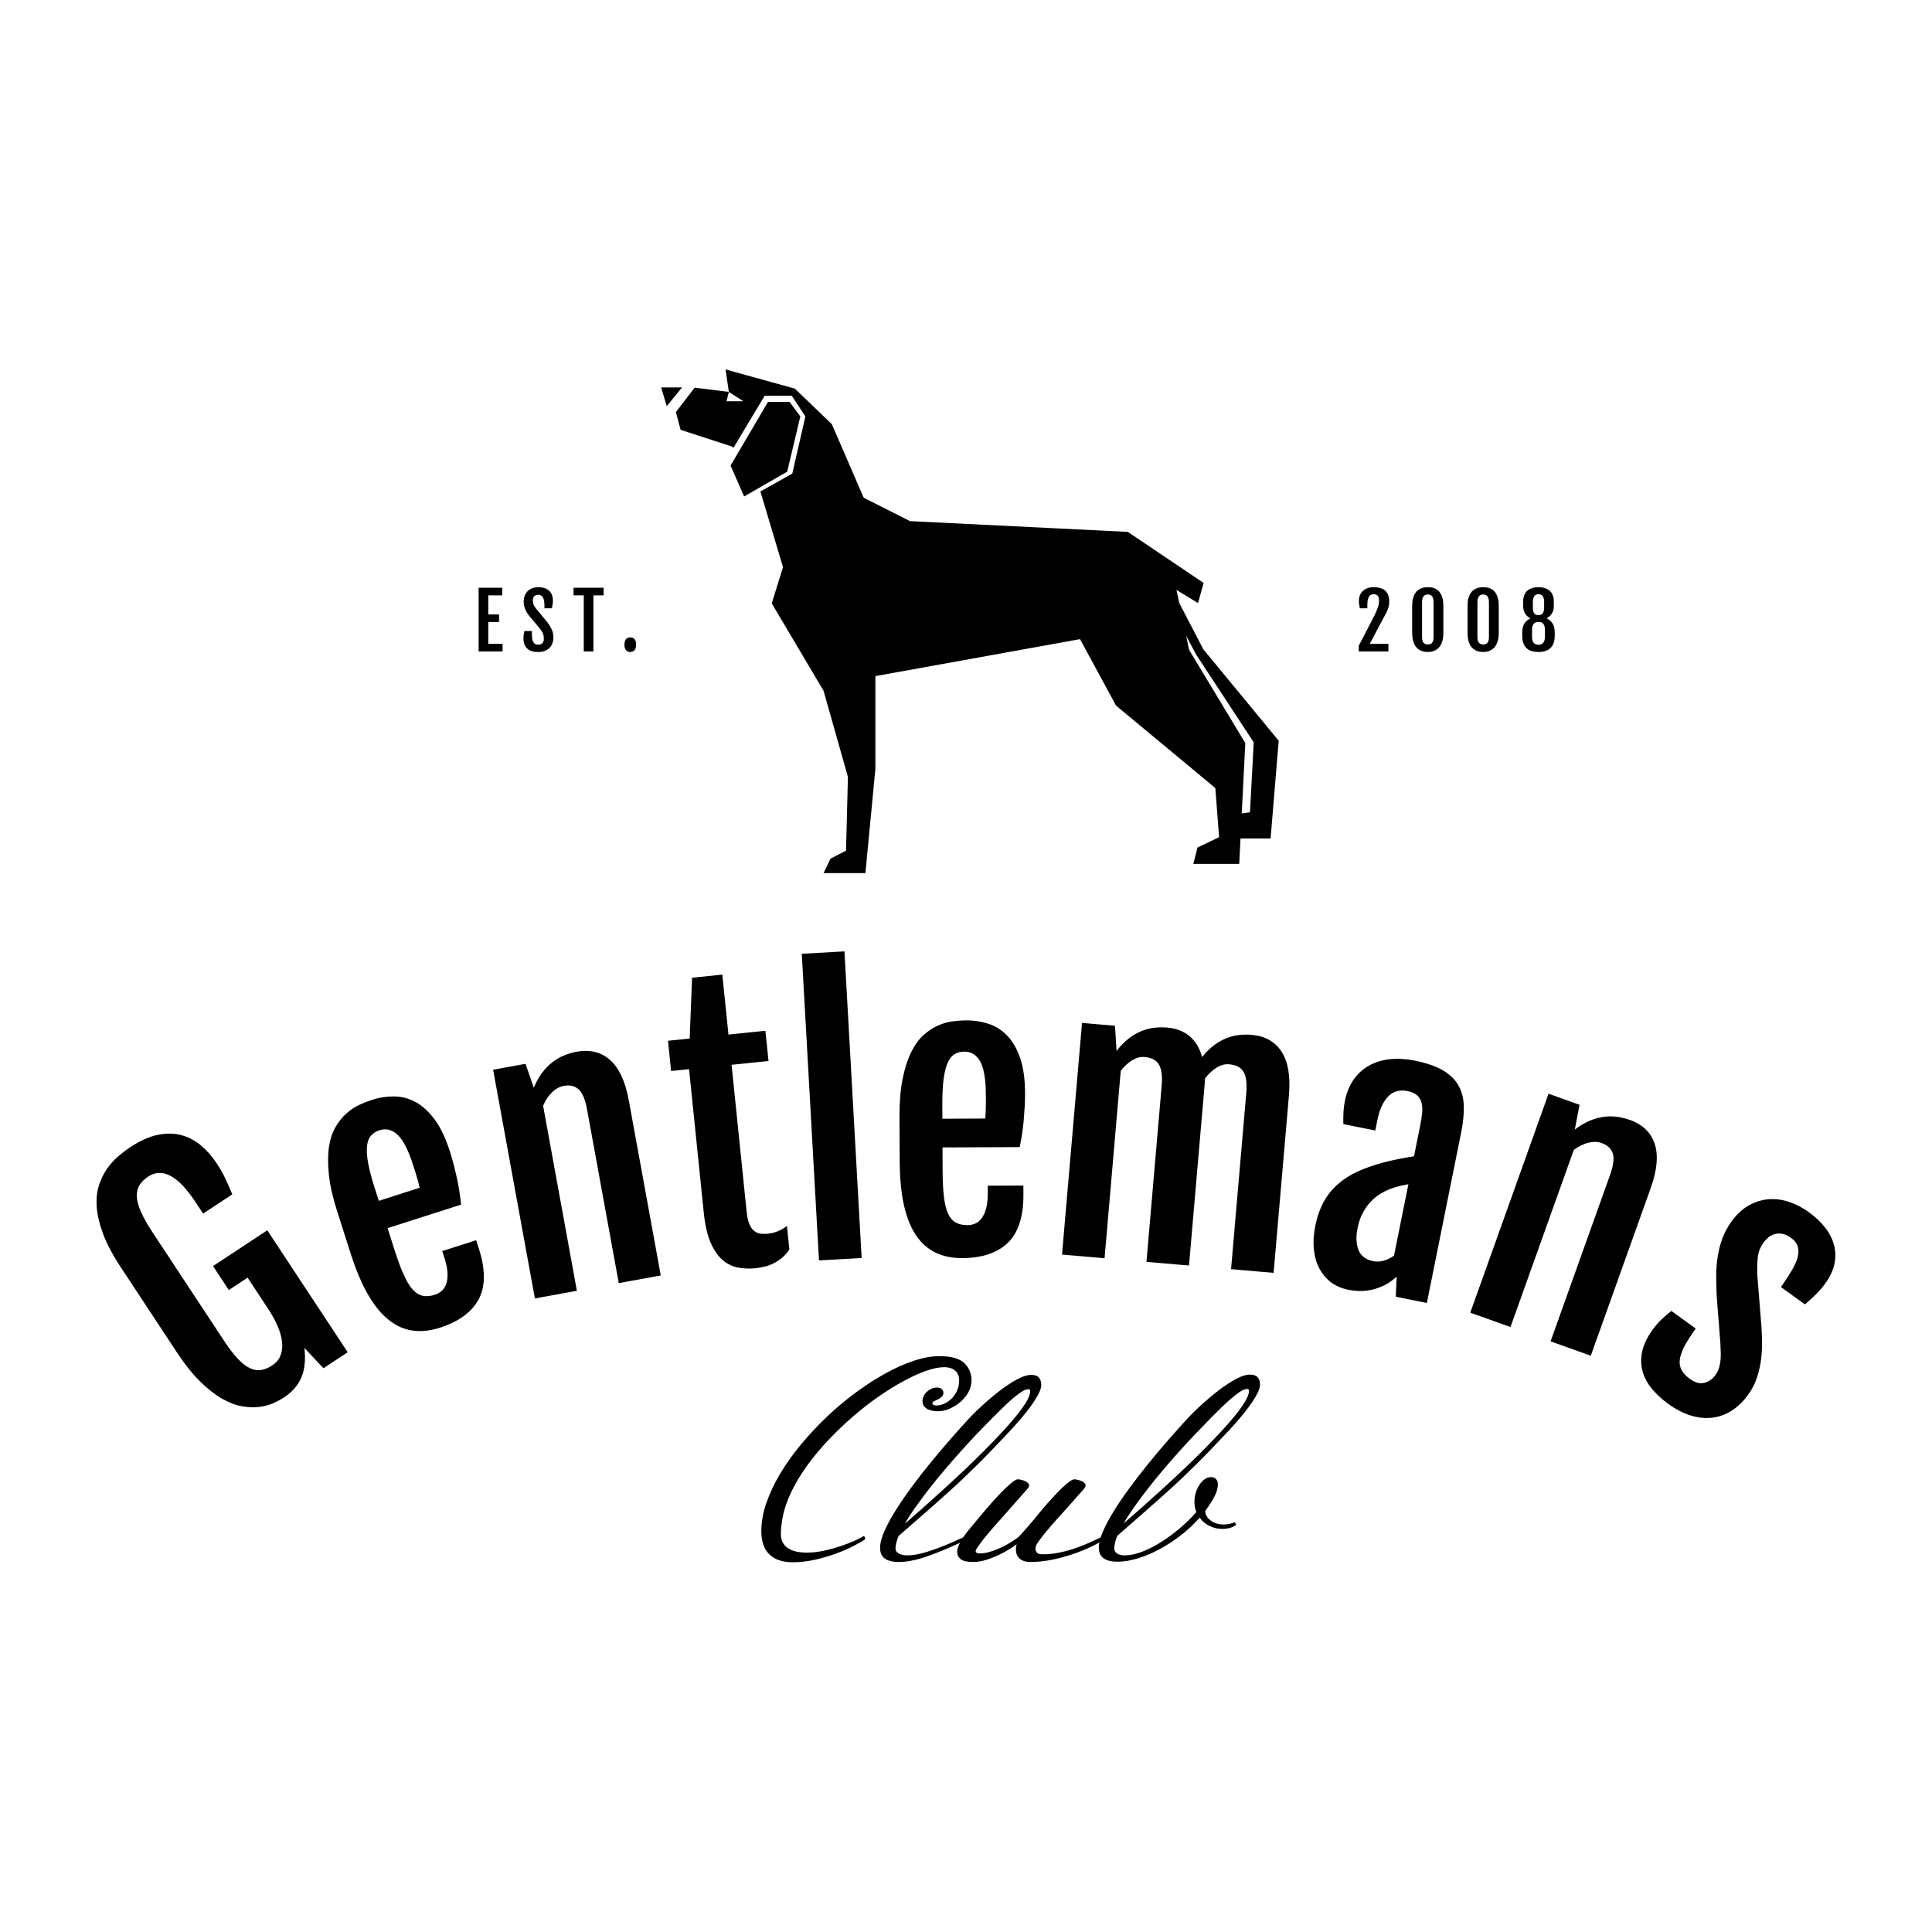 <svg class="thumb" width="1000" height="1000" viewBox="0,0,600,600" xmlns="http://www.w3.org/2000/svg" xmlns:inkscape="http://www.inkscape.org/namespaces/inkscape" xmlns:sodipodi="http://sodipodi.sourceforge.net/DTD/sodipodi-0.dtd" xmlns:xlink="http://www.w3.org/1999/xlink" xmlns:ns1="http://www.inkscape.org/namespaces/inkscape" xmlns:sketch="http://www.bohemiancoding.com/sketch/ns">
  <defs></defs>
  <g transform="matrix(1.098,0,0,1.098,-42.034,104.747)">
    <g transform="matrix(1.818,0,0,1.818,216.187,5.091)">
      <svg width="13.254" height="12.913" viewBox="-2,11.287,13.254,12.913">
        <defs>
          <linearGradient x1="0" y1="0.5" x2="1" y2="0.5" id="linearGradientSjyt2upwj4">
            <stop offset="0%" stop-color="#000000"></stop>
            <stop offset="100%" stop-color="#000000"></stop>
          </linearGradient>
        </defs>
        <g></g>
        <g>
          <polygon points="3,16.287 3.874,19.2 6.254,16.287  " fill="url('#linearGradientSjyt2upwj4')" stroke="none" style=""></polygon>
        </g>
      </svg>
    </g>
    <g transform="matrix(1.818,0,0,1.818,235.823,9.182)">
      <svg width="20.854" height="24.715" viewBox="7.738,13.593,20.854,24.715">
        <defs>
          <linearGradient x1="0" y1="0.5" x2="1" y2="0.5" id="linearGradientSjyt2upwja">
            <stop offset="0%" stop-color="#000000"></stop>
            <stop offset="100%" stop-color="#000000"></stop>
          </linearGradient>
        </defs>
        <g></g>
        <g>
          <polygon points="23.592,20.851 21.917,18.593 18.565,18.593 12.738,28.5 14.85,33.308 21.553,29.448  " fill="url('#linearGradientSjyt2upwja')" stroke="none" style=""></polygon>
        </g>
      </svg>
    </g>
    <g transform="matrix(1.818,0,0,1.818,220.369,0)">
      <svg width="103.781" height="88.36" viewBox="-0.64,8.64,103.781,88.36">
        <defs>
          <linearGradient x1="0" y1="0.5" x2="1" y2="0.5" id="linearGradientSjyt2upwjg">
            <stop offset="0%" stop-color="#000000"></stop>
            <stop offset="100%" stop-color="#000000"></stop>
          </linearGradient>
        </defs>
        <g></g>
        <g>
          <path d="M86.41,57.176l-3.746-7.204l-0.428-2.029l3.35,2.047l0.873-3.132L74.66,38.917l-33.876-1.675L33.572,33.6l-4.953-11.437   l-5.755-5.537L12.082,13.64l0.51,3.497l2.258,1.456h-2.623l0.365-1.456L7.274,16.48L4.36,20.269l0.729,2.768l8.063,2.623   l0.135,0.212l4.879-8.129h4.226l2.113,3.218l-2.04,8.887l-4.961,2.776l3.516,11.781L19.27,50.04l8.062,13.598l3.788,13.405   l-0.292,11.461L28.4,89.767L27.332,92h6.508l1.554-16.221V61.355l31.835-5.755l5.609,10.345l15.443,12.82l0.584,7.649l-3.352,1.603   l-0.656,2.549h7.139l0.201-3.951h4.682l1.262-15.206L86.41,57.176z M93.672,82.53l-1.281,0.19l0.553-10.948l-8.742-14.497   l-0.461-2.188l1.555,2.916l8.959,13.659L93.672,82.53z" fill="url('#linearGradientSjyt2upwjg')" stroke="none" style=""></path>
        </g>
      </svg>
    </g>
    <g transform="matrix(0.978,0,0,0.978,88.096,160.241)">
      <svg width="459" height="247" style="overflow: visible;">
        <defs>
          <linearGradient x1="0" y1="0.5" x2="1" y2="0.5" id="linearGradientSjyt2upwj11">
            <stop offset="0%" stop-color="#000000"></stop>
            <stop offset="100%" stop-color="#000000"></stop>
          </linearGradient>
        </defs>
        <g>
          <path d="M 31.175 142.779L 31.175 142.779Q 29.956 143.583  28.152 144.389Q 26.345 145.209  24.05 145.488Q 21.752 145.782  19.047 145.313Q 16.342 144.845  13.309 143.132Q 10.278 141.405  6.977 138.179Q 3.671 134.945  0.23 129.727L 0.23 129.727L-16.03 105.065Q-19.498 99.805 -21.098 95.507Q-22.702 91.222 -22.959 87.726Q-23.21 84.238 -22.347 81.513Q-21.49 78.78 -20.009 76.666Q-18.537 74.557 -16.749 73.019Q-14.946 71.483 -13.277 70.382L-13.277 70.382Q-9.035 67.586 -5.357 66.825Q-1.678 66.065  1.466 66.891Q 4.618 67.711  7.184 69.876Q 9.749 72.042  11.736 75.056L 11.736 75.056Q 13.217 77.301  14.199 79.373Q 15.182 81.444  16.248 84.023L 16.248 84.023L 7.807 89.588L 5.627 86.282Q-1.925 74.828 -8.078 78.885L-8.078 78.885Q-9.748 79.986 -10.601 81.362Q-11.44 82.742 -11.361 84.642Q-11.276 86.551 -10.185 89.042Q-9.097 91.546 -6.895 94.886L-6.895 94.886L 13.912 126.444Q 16.059 129.7  17.877 131.603Q 19.687 133.512  21.339 134.292Q 22.999 135.066  24.564 134.824Q 26.13 134.582  27.8 133.482L 27.8 133.482Q 29.553 132.326  30.208 130.576Q 30.872 128.821  30.635 126.701Q 30.408 124.575  29.366 122.16Q 28.333 119.739  26.665 117.209L 26.665 117.209L 20.671 108.117L 15.244 111.695L 10.675 104.766L 26.371 94.417L 49.622 129.682L 42.609 134.306L 37.119 128.451Q 37.67 133.646  36.194 137.038Q 34.723 140.44  31.175 142.779ZM 76.223 122.608L 76.223 122.608Q 72.08 123.934  68.408 123.419Q 64.727 122.908  61.503 120.349Q 58.27 117.793  55.527 113.064Q 52.782 108.325  50.489 101.163L 50.489 101.163L 46.619 89.078Q 44.668 82.982  44.179 78.34Q 43.694 73.708  44.215 70.286Q 44.737 66.864  46.118 64.521Q 47.49 62.182  49.248 60.621Q 51.006 59.061  52.943 58.157Q 54.889 57.251  56.603 56.702L 56.603 56.702Q 59.765 55.69  63.003 55.703Q 66.241 55.716  69.208 57.307Q 72.174 58.899  74.743 62.329Q 77.301 65.762  79.149 71.534L 79.149 71.534Q 79.774 73.486  80.3 75.523Q 80.817 77.562  81.252 79.544Q 81.68 81.538  81.967 83.452Q 82.242 85.359  82.409 86.996L 82.409 86.996L 61.152 93.802L 63.237 100.316Q 64.576 104.497  65.814 107.25Q 67.066 110.01  68.385 111.509Q 69.715 113.005  71.286 113.353Q 72.853 113.691  74.853 113.05L 74.853 113.05Q 75.92 112.709  76.808 111.942Q 77.684 111.168  78.129 109.902Q 78.562 108.629  78.486 106.784Q 78.41 104.94  77.605 102.426L 77.605 102.426L 76.964 100.426L 86.774 97.285L 87.564 99.752Q 90.482 108.866  87.471 114.418Q 84.451 119.974  76.223 122.608ZM 58.621 85.897L 70.431 82.116Q 70.313 81.586  70.087 80.714Q 69.86 79.842  69.59 78.899Q 69.31 77.96  69.02 77.055Q 68.731 76.15  68.523 75.503L 68.523 75.503Q 66.496 69.169  64.119 66.864Q 61.731 64.552  58.807 65.488L 58.807 65.488Q 57.274 65.979  56.34 67.065Q 55.41 68.161  55.201 70.097Q 55.001 72.03  55.523 74.94Q 56.044 77.849  57.371 81.992L 57.371 81.992L 58.621 85.897ZM 103.756 114.128L 91.678 47.982L 101.043 46.272L 103.435 53.134L 103.444 53.183Q 104.479 50.666  105.855 48.849Q 107.241 47.031  108.844 45.793Q 110.458 44.553  112.237 43.831Q 114.017 43.11  115.836 42.778L 115.836 42.778Q 121.65 41.716  125.54 45.204Q 129.428 48.682  130.912 56.808L 130.912 56.808L 140.164 107.48L 128.015 109.699L 118.842 59.459Q 118.042 55.082  116.384 53.626Q 114.725 52.17  112.128 52.644L 112.128 52.644Q 110.308 52.977  108.727 54.505Q 107.146 56.034  106.136 58.404L 106.136 58.404L 115.905 111.91L 103.756 114.128ZM 152.597 89.298L 148.341 47.816L 143.148 48.348L 142.251 39.604L 148.518 38.961L 149.217 21.368L 157.961 20.471L 159.74 37.81L 170.423 36.714L 171.321 45.458L 160.637 46.554L 165.003 89.111Q 165.226 91.289  165.772 92.591Q 166.326 93.881  167.13 94.562Q 167.933 95.234  168.933 95.382Q 169.932 95.521  170.997 95.412L 170.997 95.412Q 172.797 95.227  174.135 94.648Q 175.473 94.068  176.657 93.163L 176.657 93.163L 177.355 99.967Q 176.415 101.39  175.266 102.342Q 174.108 103.296  172.857 103.937Q 171.596 104.579  170.253 104.918Q 168.91 105.246  167.597 105.381L 167.597 105.381Q 165.03 105.644  162.573 105.213Q 160.125 104.77  158.089 103.049Q 156.042 101.319  154.598 98.029Q 153.155 94.739  152.597 89.298L 152.597 89.298ZM 185.917 103.126L 180.944 14.445L 193.285 13.753L 198.257 102.434L 185.917 103.126ZM 227.35 102.457L 227.35 102.457Q 223 102.475  219.653 100.88Q 216.296 99.284  213.992 95.874Q 211.677 92.464  210.484 87.129Q 209.292 81.784  209.259 74.264L 209.259 74.264L 209.205 61.574Q 209.178 55.174  210.108 50.6Q 211.039 46.036  212.565 42.929Q 214.092 39.823  216.114 38.004Q 218.127 36.186  220.273 35.226Q 222.419 34.267  224.537 33.988Q 226.666 33.709  228.466 33.701L 228.466 33.701Q 231.786 33.687  234.87 34.674Q 237.955 35.661  240.305 38.071Q 242.655 40.481  244.073 44.525Q 245.48 48.569  245.506 54.629L 245.506 54.629Q 245.515 56.679  245.404 58.779Q 245.282 60.88  245.101 62.9Q 244.91 64.931  244.608 66.843Q 244.296 68.744  243.963 70.355L 243.963 70.355L 221.643 70.451L 221.672 77.291Q 221.691 81.681  222.044 84.679Q 222.407 87.688  223.215 89.514Q 224.032 91.341  225.426 92.145Q 226.819 92.939  228.919 92.93L 228.919 92.93Q 230.039 92.925  231.117 92.461Q 232.185 91.986  232.991 90.912Q 233.786 89.829  234.268 88.047Q 234.751 86.265  234.74 83.625L 234.74 83.625L 234.731 81.525L 245.031 81.481L 245.042 84.071Q 245.083 93.641  240.541 98.03Q 235.99 102.42  227.35 102.457ZM 221.608 62.151L 234.008 62.098Q 234.055 61.558  234.101 60.657Q 234.148 59.757  234.173 58.777Q 234.189 57.797  234.185 56.847Q 234.181 55.897  234.178 55.217L 234.178 55.217Q 234.15 48.567  232.577 45.654Q 230.995 42.731  227.925 42.744L 227.925 42.744Q 226.315 42.751  225.098 43.506Q 223.881 44.271  223.099 46.054Q 222.327 47.838  221.949 50.769Q 221.572 53.701  221.59 58.051L 221.59 58.051L 221.608 62.151ZM 256.204 101.433L 261.991 34.442L 271.526 35.266L 271.974 42.511L 271.969 42.561Q 273.631 40.406  275.417 39.015Q 277.204 37.623  279.057 36.85Q 280.911 36.077  282.817 35.85Q 284.724 35.623  286.577 35.783L 286.577 35.783Q 290.512 36.123  293.078 38.262Q 295.634 40.39  296.721 44.308L 296.721 44.308Q 298.365 42.242  300.124 40.928Q 301.875 39.604  303.704 38.879Q 305.533 38.153  307.368 37.951Q 309.193 37.737  311.046 37.897L 311.046 37.897Q 316.884 38.401  319.717 42.791Q 322.54 47.17  321.83 55.4L 321.83 55.4L 317.397 106.719L 305.092 105.656L 309.487 54.775Q 309.677 52.584  309.469 51.04Q 309.26 49.506  308.653 48.52Q 308.054 47.545  307.015 47.034Q 305.984 46.533  304.479 46.403L 304.479 46.403Q 302.776 46.256  300.965 47.344Q 299.154 48.443  297.551 50.502L 297.551 50.502Q 297.563 50.945  297.525 51.383Q 297.487 51.822  297.449 52.26L 297.449 52.26L 292.928 104.605L 280.624 103.542L 285.019 52.662Q 285.208 50.47  285 48.926Q 284.791 47.393  284.184 46.407Q 283.586 45.432  282.546 44.92Q 281.515 44.42  280.011 44.29L 280.011 44.29Q 278.357 44.147  276.548 45.215Q 274.739 46.283  273.189 48.308L 273.189 48.308L 268.509 102.496L 256.204 101.433ZM 338.987 111.603L 338.987 111.603Q 335.919 110.986  333.791 109.293Q 331.675 107.592  330.471 105.157Q 329.266 102.732  329.007 99.66Q 328.755 96.601  329.44 93.199L 329.44 93.199Q 330.258 89.13  331.893 86.175Q 333.54 83.211  335.99 81.072Q 338.432 78.922  341.724 77.411Q 345.015 75.911  349.174 74.809L 349.174 74.809Q 351.171 74.263  353.633 73.789Q 356.096 73.305  358.005 72.995L 358.005 72.995L 359.758 64.28Q 360.143 62.368  360.327 60.692Q 360.523 59.007  360.218 57.681Q 359.906 56.343  358.948 55.426Q 357.988 54.519  356.067 54.133L 356.067 54.133Q 354.782 53.874  353.462 54.098Q 352.15 54.334  350.978 55.292Q 349.814 56.261  348.881 58.063Q 347.947 59.864  347.379 62.687L 347.379 62.687L 346.801 65.56L 337.566 63.702Q 337.51 61.753  337.607 60.151Q 337.705 58.548  338.013 57.019L 338.013 57.019Q 338.754 53.333  340.587 50.764Q 342.42 48.195  345.079 46.741Q 347.74 45.277  351.103 44.933Q 354.457 44.588  358.242 45.349L 358.242 45.349Q 363.163 46.339  366.211 48.074Q 369.249 49.807  370.746 52.353Q 372.255 54.89  372.395 58.305Q 372.524 61.717  371.647 66.08L 371.647 66.08L 361.719 115.431L 352.719 113.621L 352.992 107.8Q 350.464 110.229  346.832 111.345Q 343.193 112.449  338.987 111.603ZM 346.218 103.347L 346.218 103.347Q 347.757 103.657  349.375 103.166Q 350.986 102.664  352.227 101.72L 352.227 101.72L 356.378 81.083Q 355.34 81.272  354.038 81.561Q 352.735 81.85  351.179 82.435L 351.179 82.435Q 349.722 82.988  348.246 83.885Q 346.77 84.781  345.472 86.162Q 344.174 87.544  343.176 89.413Q 342.177 91.283  341.686 93.724L 341.686 93.724Q 340.927 97.499  341.944 100.1Q 342.963 102.692  346.218 103.347ZM 374.275 118.232L 396.907 54.915L 405.872 58.12L 404.51 65.258L 404.493 65.305Q 406.648 63.643  408.748 62.758Q 410.858 61.877  412.866 61.607Q 414.883 61.341  416.785 61.606Q 418.686 61.872  420.428 62.495L 420.428 62.495Q 425.994 64.484  427.617 69.45Q 429.243 74.407  426.463 82.185L 426.463 82.185L 409.125 130.689L 397.496 126.532L 414.686 78.442Q 416.183 74.252  415.476 72.162Q 414.768 70.071  412.282 69.183L 412.282 69.183Q 410.54 68.56  408.406 69.093Q 406.272 69.626  404.211 71.172L 404.211 71.172L 385.904 122.389L 374.275 118.232ZM 427.042 123.121L 427.042 123.121Q 428.331 121.338  429.873 119.923Q 431.406 118.503  432.437 117.742L 432.437 117.742L 439.479 122.835Q 437.334 125.8  436.187 128.019Q 435.045 130.229  434.856 131.906Q 434.673 133.576  435.425 134.909Q 436.182 136.234  437.802 137.406L 437.802 137.406Q 440.055 139.035  441.998 138.515Q 443.942 137.995  445.143 136.334L 445.143 136.334Q 445.776 135.459  446.115 134.495Q 446.448 133.539  446.597 132.412Q 446.745 131.285  446.717 129.994Q 446.682 128.71  446.609 127.139L 446.609 127.139L 445.527 113.226Q 445.39 110.412  445.399 107.617Q 445.4 104.817  445.814 102.129Q 446.213 99.444  447.144 96.859Q 448.083 94.281  449.8 91.906L 449.8 91.906Q 452.086 88.746  454.859 87.198Q 457.633 85.649  460.591 85.432Q 463.544 85.222  466.504 86.215Q 469.464 87.207  472.154 89.153L 472.154 89.153Q 475.12 91.298  476.978 93.728Q 478.837 96.158  479.507 98.814Q 480.177 101.471  479.564 104.248Q 478.942 107.019  476.908 109.831L 476.908 109.831Q 475.537 111.727  473.908 113.264Q 472.286 114.806  471.056 115.842L 471.056 115.842L 464.128 110.832Q 466.033 108.112  467.298 105.954Q 468.562 103.796  468.988 102.08Q 469.409 100.372  468.963 99.026Q 468.518 97.679  467.019 96.595L 467.019 96.595Q 465.714 95.652  464.54 95.432Q 463.374 95.219  462.353 95.504Q 461.332 95.79  460.509 96.467Q 459.693 97.135  459.06 98.01L 459.06 98.01Q 457.689 99.906  457.424 102.183Q 457.168 104.466  457.29 107.454L 457.29 107.454L 458.508 122.613Q 458.602 124.31  458.651 126.666Q 458.692 129.015  458.391 131.599Q 458.089 134.182  457.232 136.87Q 456.369 139.565  454.652 141.939L 454.652 141.939Q 452.566 144.824  449.953 146.526Q 447.338 148.214  444.356 148.6Q 441.372 148.972  438.123 148.004Q 434.874 147.036  431.551 144.634L 431.551 144.634Q 428.821 142.659  426.845 140.305Q 424.876 137.943  424.115 135.258Q 423.352 132.559  423.981 129.521Q 424.61 126.484  427.042 123.121Z" data-textpath="Gentlemans" data-text-anchor="middle" data-font-size="100" data-letterspacing="0" data-side="left" data-offset="0.5" data-dx="0" data-dy="0" data-xmlspace="preserve" data-href="" data-font="Fjalla One" data-font-src="/Content/clientfonts/fjallaone.woff" data-font-scale="contain" transform="translate(0,0)" data-x="0" data-y="0" fill="url('#linearGradientSjyt2upwj11')"></path>
        </g>
      </svg>
    </g>
    <g transform="matrix(0.798,0,0,0.798,218.077,270.983)">
      <svg width="236.621" height="186" style="overflow: visible;">
        <defs>
          <linearGradient x1="0" y1="0.5" x2="1" y2="0.5" id="linearGradientSjyt2upwj1a">
            <stop offset="0%" stop-color="#000000"></stop>
            <stop offset="100%" stop-color="#000000"></stop>
          </linearGradient>
        </defs>
        <g transform="matrix(1,0,0,1,0,94.5)">
          <path d="M 116.02-70.9L 116.02-70.9Q 117.43-69.78  118.24-68.07Q 119.04-66.36  119.04-64.45L 119.04-64.45Q 119.04-62.16  117.92-60.16Q 116.8-58.15  115.04-56.67Q 113.28-55.18  111.21-54.3Q 109.13-53.42  107.23-53.42L 107.23-53.42Q 106.4-53.42  105.42-53.56Q 104.44-53.71  103.61-54.1Q 102.78-54.49  102.22-55.2Q 101.66-55.91  101.66-57.03L 101.66-57.03Q 101.66-57.96  102.08-58.81Q 102.49-59.67  103.2-60.33Q 103.91-60.99  104.83-61.4Q 105.76-61.82  106.74-61.82L 106.74-61.82Q 108.01-61.82  108.54-61.23Q 109.08-60.64  109.08-60.06L 109.08-60.06Q 109.08-59.08  108.47-58.54Q 107.86-58.01  107.13-57.64Q 106.4-57.28  105.79-56.98Q 105.18-56.69  105.18-56.25L 105.18-56.25Q 105.18-55.47  106.74-55.47L 106.74-55.47Q 107.81-55.47  109.18-56.03Q 110.55-56.59  111.77-57.71Q 112.99-58.84  113.82-60.52Q 114.65-62.21  114.65-64.45L 114.65-64.45Q 114.65-66.5  113.28-67.77Q 111.91-69.04  109.28-69.04L 109.28-69.04Q 106.64-69.04  102.95-67.75Q 99.27-66.46  95.02-64.16Q 90.77-61.87  86.16-58.67Q 81.54-55.47  77.08-51.61Q 72.61-47.75  68.46-43.38Q 64.31-39.01  60.94-34.4Q 57.57-29.79  55.25-25.02Q 52.93-20.26  52.05-15.63L 52.05-15.63Q 51.46-12.26  51.46-9.96L 51.46-9.96Q 51.46-8.11  52.17-6.84Q 52.88-5.57  54.13-4.79Q 55.37-4  57.06-3.66Q 58.74-3.32  60.64-3.32L 60.64-3.32Q 63.57-3.32  66.72-4Q 69.87-4.69  72.71-5.64Q 75.54-6.59  77.73-7.59Q 79.93-8.59  80.96-9.28L 80.96-9.28Q 81.1-8.89  81.23-8.62Q 81.35-8.35  81.45-8.11L 81.45-8.11Q 80.03-7.13  77.29-5.71Q 74.56-4.3  71.07-3Q 67.58-1.71  63.6-0.81Q 59.62 0.1  55.66 0.1L 55.66 0.1Q 50.34 0.1  47.44-2.64Q 44.53-5.37  44.53-11.04L 44.53-11.04Q 44.53-15.77  46.34-20.97Q 48.14-26.17  51.29-31.42Q 54.44-36.67  58.69-41.77Q 62.94-46.88  67.8-51.49Q 72.66-56.1  77.95-60.01Q 83.25-63.92  88.45-66.8Q 93.65-69.68  98.56-71.31Q 103.47-72.95  107.62-72.95L 107.62-72.95Q 108.54-72.95  109.69-72.88Q 110.84-72.8  111.96-72.58Q 113.09-72.36  114.14-71.95Q 115.19-71.53  116.02-70.9ZM 130.96-44.63L 130.96-44.63Q 128.03-41.55  125.68-39.11Q 123.34-36.67  121.04-34.4Q 118.75-32.13  116.26-29.76Q 113.77-27.39  110.55-24.49Q 107.32-21.58  103.1-17.87Q 98.88-14.16  93.16-9.18L 93.16-9.18Q 92.63-7.86  92.36-6.76Q 92.09-5.66  92.09-4.79L 92.09-4.79Q 92.09-4.1  92.48-3.64Q 92.87-3.17  93.48-2.88Q 94.09-2.59  94.85-2.47Q 95.61-2.34  96.29-2.34L 96.29-2.34Q 97.61-2.34  99.39-2.64Q 101.17-2.93  103.59-3.69Q 106.01-4.44  109.2-5.71Q 112.4-6.98  116.6-8.98L 116.6-8.98L 117.09-7.81Q 112.7-5.71  109.18-4.25Q 105.66-2.78  102.81-1.83Q 99.95-0.88  97.63-0.44Q 95.31 0  93.36 0L 93.36 0Q 91.36 0  90.06-0.39Q 88.77-0.78  88.01-1.44Q 87.26-2.1 86.94-3.03Q 86.62-3.96 86.62-5.08L 86.62-5.08Q 86.62-7.37  88.06-10.69Q 89.5-14.01  91.92-17.92Q 94.34-21.83  97.51-26.15Q 100.68-30.47  104.17-34.77Q 107.67-39.06  111.25-43.16Q 114.84-47.27  118.07-50.78L 118.07-50.78Q 119.04-51.86  120.65-53.42Q 122.27-54.98  124.22-56.71Q 126.17-58.45  128.34-60.16Q 130.52-61.87  132.64-63.23Q 134.77-64.6  136.69-65.45Q 138.62-66.31  140.14-66.31L 140.14-66.31Q 142.14-66.31  142.94-65.33Q 143.75-64.36  143.75-62.79L 143.75-62.79Q 143.75-61.57  142.97-59.96Q 142.19-58.35  140.97-56.54Q 139.75-54.74  138.26-52.88Q 136.77-51.03  135.35-49.41Q 133.94-47.8  132.74-46.53Q 131.54-45.26  130.96-44.63ZM 126.37-50.98L 126.37-50.98Q 123.78-48.39  120.9-45.36Q 118.02-42.33  115.11-39.09Q 112.21-35.84  109.35-32.47Q 106.49-29.1  103.93-25.81Q 101.37-22.51  99.17-19.41Q 96.97-16.31  95.41-13.57L 95.41-13.57Q 98.1-15.87  101.42-18.82Q 104.74-21.78  108.37-25.07Q 112.01-28.37  115.75-31.88Q 119.48-35.4  122.97-38.89Q 126.46-42.38  129.54-45.68Q 132.62-48.97  134.91-51.81Q 137.21-54.64  138.53-56.88Q 139.84-59.13  139.84-60.55L 139.84-60.55Q 139.84-61.23  139.16-61.23L 139.16-61.23Q 138.18-61.23  136.72-60.28Q 135.25-59.33  133.52-57.84Q 131.79-56.35  129.93-54.52Q 128.08-52.69  126.37-50.98ZM 139.061-12.6L 141.311-15.23Q 142.191-16.31  143.411-17.8Q 144.631-19.29  146.021-20.85Q 147.411-22.41  148.831-23.93Q 150.241-25.44  151.541-26.64Q 152.831-27.83  153.861-28.56Q 154.881-29.3  155.471-29.3L 155.471-29.3Q 155.861-29.3  156.541-29.15Q 157.231-29  157.881-28.74Q 158.541-28.47  159.011-28.05Q 159.471-27.64  159.471-27.15L 159.471-27.15Q 159.471-26.61  158.761-25.78Q 158.061-24.95  157.031-23.83L 157.031-23.83Q 154.731-21.19  153.051-19.31Q 151.371-17.43  150.071-16.02Q 148.781-14.6  147.801-13.48Q 146.821-12.35  145.901-11.23L 145.901-11.23Q 144.141-9.18  142.921-7.47Q 141.701-5.76  141.701-4.79L 141.701-4.79Q 141.701-4.1  141.941-3.69Q 142.191-3.27  142.551-3.05Q 142.921-2.83  143.381-2.78Q 143.851-2.73  144.331-2.73L 144.331-2.73Q 147.121-2.73  149.851-3.27Q 152.591-3.81  155.251-4.69Q 157.911-5.57  160.501-6.71Q 163.081-7.86  165.531-9.08L 165.531-9.08L 166.011-7.91Q 164.401-6.84  161.571-5.47Q 158.741-4.1  155.221-2.88Q 151.711-1.66  147.731-0.83Q 143.751 0  139.841 0L 139.841 0Q 137.551 0  136.161-1.12Q 134.761-2.25  134.761-4.69L 134.761-4.69Q 134.761-5.37  135.061-6.25L 135.061-6.25Q 134.131-5.57  132.441-4.52Q 130.761-3.47  128.641-2.47Q 126.511-1.46  124.171-0.73Q 121.821 0  119.631 0L 119.631 0Q 116.451 0  115.211-1Q 113.961-2 113.961-3.61L 113.961-3.61Q 113.961-4.83 114.651-6.27Q 115.331-7.71  116.401-9.2Q 117.481-10.69  118.751-12.21Q 120.021-13.72  121.191-15.14L 121.191-15.14Q 122.071-16.21  123.311-17.68Q 124.561-19.14  125.951-20.73Q 127.341-22.31  128.781-23.83Q 130.221-25.34  131.521-26.56Q 132.811-27.78  133.841-28.54Q 134.861-29.3  135.451-29.3L 135.451-29.3Q 135.841-29.3  136.521-29.15Q 137.211-29  137.861-28.74Q 138.521-28.47  138.991-28.05Q 139.451-27.64  139.451-27.15L 139.451-27.15Q 139.451-26.61  138.741-25.78Q 138.041-24.95  137.011-23.83L 137.011-23.83L 128.901-14.65Q 128.561-14.26  127.811-13.43Q 127.051-12.6  126.121-11.5Q 125.191-10.4  124.191-9.2Q 123.191-8.01  122.391-6.93Q 121.581-5.86  121.041-5.03Q 120.511-4.2  120.511-3.91L 120.511-3.91Q 120.511-3.52  120.821-3.27Q 121.141-3.03  121.871-3.03L 121.871-3.03Q 123.391-3.03  125.051-3.47Q 126.711-3.91  128.441-4.64Q 130.171-5.37  131.911-6.37Q 133.641-7.37  135.251-8.5L 135.251-8.5Q 135.791-8.89  136.861-10.11Q 137.941-11.33  139.061-12.6L 139.061-12.6ZM 198.342-23.93L 198.342-23.93Q 199.072-26.71  200.632-28.39Q 202.192-30.08  203.902-30.08L 203.902-30.08Q 205.032-30.08  205.692-29.39Q 206.352-28.71  206.352-27.54L 206.352-27.54Q 206.352-25.49  205.122-23.17Q 203.902-20.85  201.852-18.07L 201.852-18.07Q 201.902-16.94  202.512-16.04Q 203.122-15.14  204.032-14.53Q 204.932-13.92  206.052-13.6Q 207.182-13.28  208.302-13.28L 208.302-13.28Q 209.322-13.28  210.322-13.48Q 211.332-13.67  212.302-14.06L 212.302-14.06L 212.892-13.18Q 211.912-12.45  210.672-12.08Q 209.422-11.72  208.012-11.72L 208.012-11.72Q 205.522-11.72  203.372-12.77Q 201.222-13.82  199.902-15.72L 199.902-15.72Q 196.872-12.26  193.162-9.4Q 189.452-6.54  185.572-4.47Q 181.692-2.39  177.882-1.25Q 174.072-0.1  170.902-0.1L 170.902-0.1Q 168.892-0.1  167.602-0.49Q 166.312-0.88  165.552-1.54Q 164.792-2.2  164.482-3.13Q 164.162-4.05  164.162-5.18L 164.162-5.18Q 164.162-7.47  165.602-10.79Q 167.042-14.11  169.462-18.02Q 171.872-21.92  175.052-26.25Q 178.222-30.57  181.712-34.86Q 185.202-39.16  188.792-43.26Q 192.382-47.36  195.602-50.88L 195.602-50.88Q 196.582-51.95  198.192-53.52Q 199.802-55.08  201.762-56.81Q 203.712-58.54  205.882-60.25Q 208.052-61.96  210.182-63.33Q 212.302-64.7  214.232-65.55Q 216.162-66.41  217.672-66.41L 217.672-66.41Q 219.682-66.41  220.482-65.43Q 221.292-64.45  221.292-62.89L 221.292-62.89Q 221.292-61.67  220.512-60.06Q 219.722-58.45  218.502-56.64Q 217.282-54.83  215.792-52.98Q 214.302-51.12  212.892-49.51Q 211.472-47.9  210.282-46.63Q 209.082-45.36  208.492-44.73L 208.492-44.73Q 205.562-41.65  203.222-39.21Q 200.882-36.77  198.582-34.5Q 196.292-32.23  193.802-29.86Q 191.312-27.49  188.082-24.58Q 184.862-21.68  180.642-17.97Q 176.412-14.26  170.702-9.28L 170.702-9.28Q 170.162-7.96  169.902-6.86Q 169.632-5.76  169.632-4.88L 169.632-4.88Q 169.632-3.56  170.732-2.95Q 171.822-2.34  173.242-2.34L 173.242-2.34Q 176.172-2.34  179.562-3.66Q 182.962-4.98  186.372-7.15Q 189.792-9.33  192.992-12.06Q 196.192-14.79  198.732-17.68L 198.732-17.68Q 198.042-19.34  198.042-21.48L 198.042-21.48Q 198.042-22.75  198.342-23.93ZM 203.902-51.07L 203.902-51.07Q 201.322-48.44  198.442-45.43Q 195.552-42.43  192.652-39.18Q 189.742-35.94  186.892-32.57Q 184.032-29.2  181.472-25.9Q 178.902-22.61  176.712-19.51Q 174.512-16.41  172.952-13.67L 172.952-13.67Q 175.632-15.97  178.952-18.92Q 182.272-21.88  185.912-25.17Q 189.552-28.47  193.282-31.98Q 197.022-35.5  200.512-38.99Q 204.002-42.48  207.082-45.78Q 210.152-49.07  212.452-51.9Q 214.742-54.74  216.062-56.98Q 217.382-59.23  217.382-60.64L 217.382-60.64Q 217.382-61.33  216.702-61.33L 216.702-61.33Q 215.722-61.33  214.262-60.38Q 212.792-59.42  211.062-57.93Q 209.322-56.45  207.472-54.61Q 205.612-52.78  203.902-51.07Z" data-textpath="Club " data-text-anchor="middle" data-font-size="100" data-letterspacing="0" data-side="left" data-offset="0.5" data-dx="0" data-dy="0" data-xmlspace="preserve" data-href="" data-font="Meie Script" data-font-src="/Content/clientfonts/meiescript.woff" data-font-scale="contain" transform="translate(0,0)" data-x="0" data-y="0" fill="url('#linearGradientSjyt2upwj1a')"></path>
        </g>
      </svg>
    </g>
    <g transform="matrix(0.216,0,0,0.216,172.114,68.608)">
      <svg width="218.115" height="185" style="overflow: visible;">
        <defs>
          <linearGradient x1="0" y1="0.5" x2="1" y2="0.5" id="linearGradientSjyt2upwj14">
            <stop offset="0%" stop-color="#000000"></stop>
            <stop offset="100%" stop-color="#000000"></stop>
          </linearGradient>
        </defs>
        <g transform="matrix(1,0,0,1,0,93.75)">
          <path d="M 7.13 0L 7.13-83.4L 38.04-83.4L 38.04-73.44L 19.78-73.44L 19.78-48.49L 33.89-48.49L 33.89-38.53L 19.78-38.53L 19.78-9.96L 38.53-9.96L 38.53 0L 7.13 0ZM 65.824-16.89L 65.824-16.89Q 65.824-19.58  66.134-21.85Q 66.454-24.12  67.094-26.76L 67.094-26.76L 76.904-26.76L 76.904-22.71Q 76.904-19.34  77.324-16.75Q 77.734-14.16  78.684-12.38Q 79.634-10.6  81.224-9.69Q 82.814-8.79  85.104-8.79L 85.104-8.79Q 88.724-8.79  90.624-10.77Q 92.534-12.74  92.534-16.55L 92.534-16.55Q 92.534-18.51  92.264-20.14Q 91.994-21.78  91.334-23.39Q 90.674-25  89.554-26.78Q 88.424-28.56  86.674-30.76L 86.674-30.76L 73.484-46.44Q 69.974-50.93  68.064-55.49Q 66.164-60.06  66.164-65.23L 66.164-65.23Q 66.164-69.38  67.454-72.85Q 68.754-76.32  71.194-78.83Q 73.634-81.35  77.224-82.74Q 80.814-84.13  85.354-84.13L 85.354-84.13Q 90.874-84.13  94.554-82.57Q 98.244-81.01  100.444-78.47Q 102.634-75.93  103.544-72.78Q 104.444-69.63  104.444-66.46L 104.444-66.46Q 104.444-63.77  104.024-61.5Q 103.614-59.23  103.074-56.49L 103.074-56.49L 93.314-56.49L 93.314-60.45Q 93.314-67.09  91.404-70.63Q 89.504-74.17  85.204-74.17L 85.204-74.17Q 81.644-74.17  79.884-72.19Q 78.124-70.21  78.124-66.89L 78.124-66.89Q 78.124-65.14  78.394-63.72Q 78.664-62.3  79.174-61.11Q 79.684-59.91  80.424-58.79Q 81.154-57.67  82.084-56.45L 82.084-56.45L 96.774-38.67Q 100.784-33.45  102.934-28.64Q 105.074-23.83  105.074-18.46L 105.074-18.46Q 105.074-14.01  103.684-10.45Q 102.294-6.88  99.704-4.39Q 97.124-1.9  93.454-0.56Q 89.794 0.78  85.204 0.78L 85.204 0.78Q 79.544 0.78  75.804-0.73Q 72.074-2.25  69.844-4.74Q 67.624-7.23  66.724-10.4Q 65.824-13.57  65.824-16.89ZM 144.82 0L 144.82-73.44L 131.4-73.44L 131.4-83.4L 170.85-83.4L 170.85-73.44L 157.47-73.44L 157.47 0L 144.82 0ZM 198.092-8.74L 198.092-8.74Q 198.092-13.92  200.142-16.16Q 202.192-18.41  205.712-18.41L 205.712-18.41Q 209.372-18.41  211.372-16.02Q 213.382-13.62  213.382-8.74L 213.382-8.74Q 213.382-4.25  211.352-1.78Q 209.322 0.68  205.662 0.68L 205.662 0.68Q 202.192 0.68  200.142-1.71Q 198.092-4.1  198.092-8.74Z" data-textpath="E S T ." data-text-anchor="middle" data-font-size="100" data-letterspacing="0" data-side="left" data-offset="0.5" data-dx="0" data-dy="0" data-xmlspace="preserve" data-href="" data-font="Fjalla One" data-font-src="/Content/clientfonts/fjallaone.woff" data-font-scale="contain" transform="translate(0,0)" data-x="0" data-y="0" fill="url('#linearGradientSjyt2upwj14')"></path>
        </g>
      </svg>
    </g>
    <g transform="matrix(0.216,0,0,0.216,421.51,68.608)">
      <svg width="265.723" height="185" style="overflow: visible;">
        <defs>
          <linearGradient x1="0" y1="0.5" x2="1" y2="0.5" id="linearGradientSjyt2upwj17">
            <stop offset="0%" stop-color="#000000"></stop>
            <stop offset="100%" stop-color="#000000"></stop>
          </linearGradient>
        </defs>
        <g transform="matrix(1,0,0,1,0,93.75)">
          <path d="M 4.98 0L 4.98-7.42L 23.39-42.87Q 25.93-47.71  27.51-51.32Q 29.1-54.93  30-57.64Q 30.91-60.35  31.25-62.35Q 31.59-64.36  31.59-65.97L 31.59-65.97Q 31.59-68.51  31.13-70.24Q 30.66-71.97  29.76-73.02Q 28.86-74.07  27.51-74.51Q 26.17-74.95  24.41-74.95L 24.41-74.95Q 20.12-74.95  18.19-71.41Q 16.26-67.87  16.26-61.23L 16.26-61.23L 16.26-56.49L 6.49-56.49Q 5.96-59.23  5.57-61.5Q 5.18-63.77  5.18-66.46L 5.18-66.46Q 5.18-69.63  6.27-72.78Q 7.37-75.93  9.72-78.47Q 12.06-81.01  15.7-82.57Q 19.34-84.13  24.41-84.13L 24.41-84.13Q 29.88-84.13  33.76-82.86Q 37.65-81.59  40.14-79.15Q 42.63-76.71  43.77-73.19Q 44.92-69.68  44.92-65.23L 44.92-65.23Q 44.92-62.7  44.46-60.23Q 43.99-57.76  42.92-54.96Q 41.85-52.15  40.14-48.83Q 38.43-45.51  35.94-41.21L 35.94-41.21L 19.48-9.96L 43.85-9.96L 43.85 0L 4.98 0ZM 74.954-24.32L 74.954-59.57Q 74.954-65.04  75.954-69.02Q 76.954-73  78.584-75.71Q 80.224-78.42  82.374-80.08Q 84.524-81.74  86.794-82.64Q 89.064-83.54  91.334-83.84Q 93.604-84.13  95.504-84.13L 95.504-84.13Q 97.314-84.13  99.534-83.86Q 101.754-83.59  104.024-82.74Q 106.294-81.88  108.424-80.25Q 110.544-78.61  112.184-75.88Q 113.814-73.14  114.824-69.14Q 115.824-65.14  115.824-59.57L 115.824-59.57L 115.824-24.32Q 115.824-18.85  114.824-14.87Q 113.814-10.89  112.154-8.11Q 110.494-5.32  108.354-3.59Q 106.204-1.86  103.954-0.9Q 101.704 0.05  99.484 0.39Q 97.264 0.73  95.504 0.73L 95.504 0.73Q 93.554 0.73  91.264 0.39Q 88.964 0.05  86.674-0.9Q 84.374-1.86  82.254-3.56Q 80.124-5.27  78.514-8.06Q 76.904-10.84  75.924-14.84Q 74.954-18.85  74.954-24.32L 74.954-24.32ZM 87.894-64.16L 87.894-18.99Q 87.894-13.82  89.774-11.47Q 91.654-9.13  95.504-9.13L 95.504-9.13Q 99.264-9.13  101.124-11.47Q 102.974-13.82  102.974-18.99L 102.974-18.99L 102.974-64.16Q 102.974-69.63  101.124-72.12Q 99.264-74.61  95.504-74.61L 95.504-74.61Q 91.654-74.61  89.774-72.12Q 87.894-69.63  87.894-64.16L 87.894-64.16ZM 147.464-24.32L 147.464-59.57Q 147.464-65.04  148.464-69.02Q 149.464-73  151.094-75.71Q 152.734-78.42  154.884-80.08Q 157.034-81.74  159.304-82.64Q 161.574-83.54  163.844-83.84Q 166.114-84.13  168.014-84.13L 168.014-84.13Q 169.824-84.13  172.044-83.86Q 174.264-83.59  176.534-82.74Q 178.804-81.88  180.934-80.25Q 183.054-78.61  184.694-75.88Q 186.324-73.14  187.334-69.14Q 188.334-65.14  188.334-59.57L 188.334-59.57L 188.334-24.32Q 188.334-18.85  187.334-14.87Q 186.324-10.89  184.664-8.11Q 183.004-5.32  180.864-3.59Q 178.714-1.86  176.464-0.9Q 174.214 0.05  171.994 0.39Q 169.774 0.73  168.014 0.73L 168.014 0.73Q 166.064 0.73  163.774 0.39Q 161.474 0.05  159.184-0.9Q 156.884-1.86  154.764-3.56Q 152.634-5.27  151.024-8.06Q 149.414-10.84  148.434-14.84Q 147.464-18.85  147.464-24.32L 147.464-24.32ZM 160.404-64.16L 160.404-18.99Q 160.404-13.82  162.284-11.47Q 164.164-9.13  168.014-9.13L 168.014-9.13Q 171.774-9.13  173.634-11.47Q 175.484-13.82  175.484-18.99L 175.484-18.99L 175.484-64.16Q 175.484-69.63  173.634-72.12Q 171.774-74.61  168.014-74.61L 168.014-74.61Q 164.164-74.61  162.284-72.12Q 160.404-69.63  160.404-64.16L 160.404-64.16ZM 219.094-20.21L 219.094-25.34Q 219.094-29  219.874-31.84Q 220.654-34.67  222.044-36.82Q 223.434-38.96  225.344-40.5Q 227.244-42.04  229.444-43.16L 229.444-43.16L 229.444-43.55Q 227.834-44.43  226.194-45.75Q 224.564-47.07  223.244-49Q 221.924-50.93  221.094-53.54Q 220.264-56.15  220.264-59.52L 220.264-59.52L 220.264-65.38Q 220.264-69.43  221.244-72.41Q 222.214-75.39  223.804-77.49Q 225.394-79.59  227.494-80.88Q 229.594-82.18  231.814-82.91Q 234.034-83.64  236.254-83.89Q 238.474-84.13  240.334-84.13L 240.334-84.13Q 242.234-84.13  244.434-83.89Q 246.634-83.64  248.874-82.91Q 251.124-82.18  253.194-80.88Q 255.274-79.59  256.884-77.51Q 258.494-75.44  259.474-72.46Q 260.454-69.48  260.454-65.43L 260.454-65.43L 260.454-59.57Q 260.454-56.2  259.624-53.59Q 258.794-50.98  257.474-49.05Q 256.154-47.12  254.514-45.8Q 252.884-44.48  251.274-43.6L 251.274-43.6L 251.274-43.21Q 253.514-42.09  255.394-40.55Q 257.274-39.01  258.664-36.87Q 260.054-34.72  260.844-31.88Q 261.624-29.05  261.624-25.39L 261.624-25.39L 261.624-20.26Q 261.624-15.97  260.744-12.74Q 259.864-9.52  258.324-7.18Q 256.784-4.83  254.734-3.32Q 252.684-1.81  250.314-0.9Q 247.954 0  245.384 0.37Q 242.824 0.73  240.284 0.73L 240.284 0.73Q 237.744 0.73  235.204 0.37Q 232.664 0  230.294-0.88Q 227.934-1.76  225.884-3.3Q 223.824-4.83  222.344-7.15Q 220.854-9.47  219.974-12.7Q 219.094-15.92  219.094-20.21L 219.094-20.21ZM 239.744-47.66L 240.914-47.66Q 242.334-47.66  243.584-48.12Q 244.824-48.58  245.754-49.71Q 246.684-50.83  247.214-52.73Q 247.754-54.64  247.754-57.52L 247.754-57.52L 247.754-64.4Q 247.754-69.58  246.024-72.27Q 244.284-74.95  240.334-74.95L 240.334-74.95Q 236.374-74.95  234.694-72.22Q 233.004-69.48  233.004-64.31L 233.004-64.31L 233.004-57.47Q 233.004-54.69  233.474-52.81Q 233.934-50.93  234.814-49.78Q 235.694-48.63  236.934-48.14Q 238.184-47.66  239.744-47.66L 239.744-47.66ZM 231.934-28.37L 231.934-19.19Q 231.934-16.02  232.644-13.99Q 233.354-11.96  234.494-10.82Q 235.644-9.67  237.154-9.23Q 238.674-8.79  240.284-8.79L 240.284-8.79Q 241.894-8.79  243.434-9.23Q 244.974-9.67  246.144-10.84Q 247.314-12.01  248.044-14.04Q 248.784-16.06  248.784-19.24L 248.784-19.24L 248.784-28.42Q 248.784-31.15  248.214-33.08Q 247.654-35.01  246.634-36.25Q 245.604-37.5  244.144-38.06Q 242.674-38.62  240.914-38.62L 240.914-38.62L 239.694-38.62Q 236.134-38.62  234.034-36.16Q 231.934-33.69  231.934-28.37L 231.934-28.37Z" data-textpath="2 0 0 8" data-text-anchor="middle" data-font-size="100" data-letterspacing="0" data-side="left" data-offset="0.5" data-dx="0" data-dy="0" data-xmlspace="preserve" data-href="" data-font="Fjalla One" data-font-src="/Content/clientfonts/fjallaone.woff" data-font-scale="contain" transform="translate(0,0)" data-x="0" data-y="0" fill="url('#linearGradientSjyt2upwj17')"></path>
        </g>
      </svg>
    </g>
  </g>
</svg>